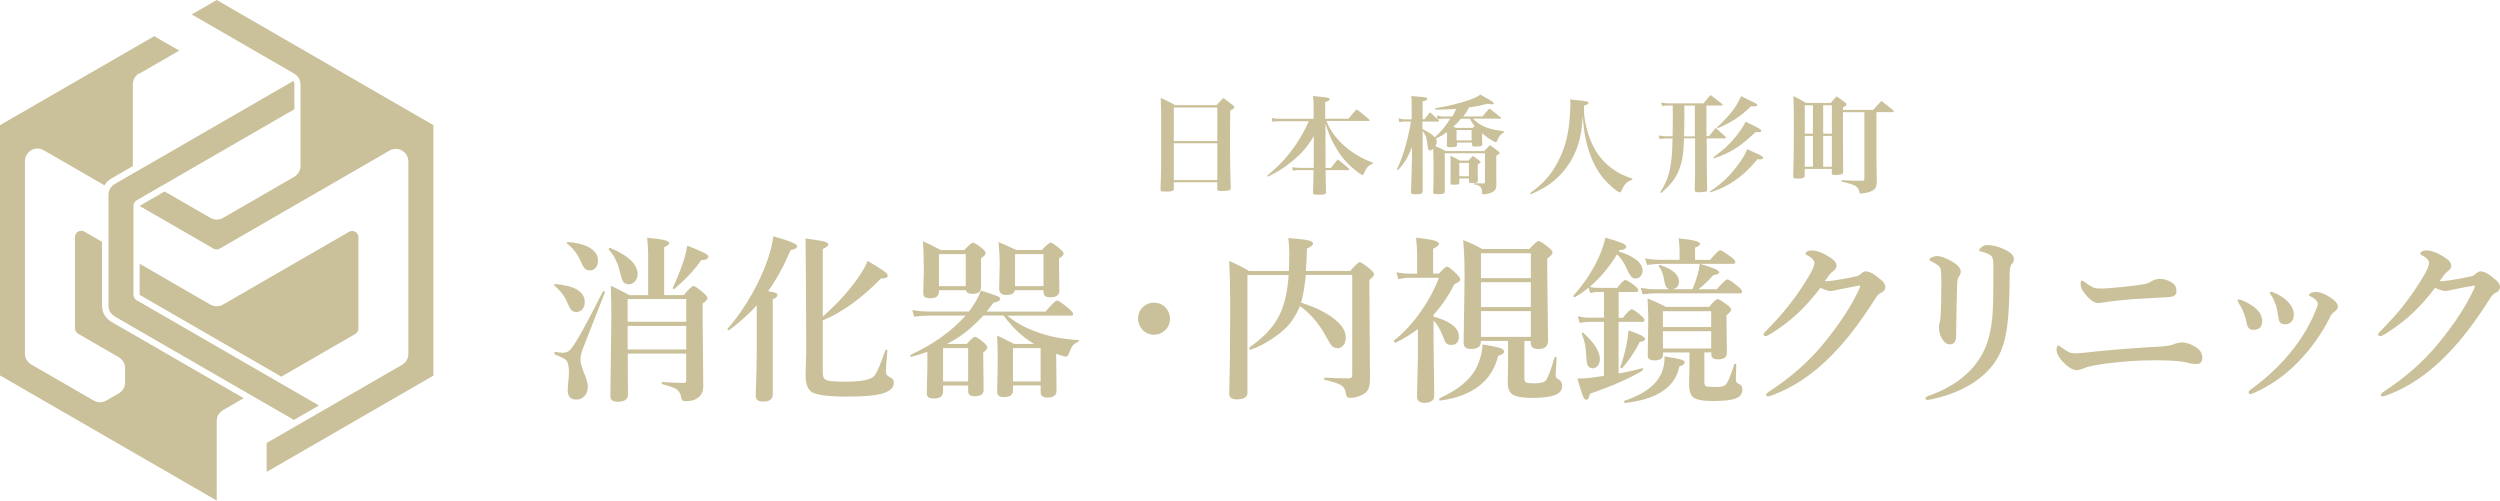 <?xml version="1.0" encoding="UTF-8"?><svg id="_レイヤー_2" xmlns="http://www.w3.org/2000/svg" width="360" height="72.09" viewBox="0 0 360 72.09"><defs><style>.cls-1{fill:#cac19a;fill-rule:evenodd;stroke-width:0px;}</style></defs><g id="_レイヤー_1-2"><path class="cls-1" d="M98.82,46.33v-3.26h-8.44v3.26h8.44M90.38,46.93v3.39h8.44v-3.39h-8.44M95.66,42.49h2.8c.74-.87,1.21-1.31,1.39-1.31.19,0,.67.33,1.44.98.39.34.59.6.59.77,0,.2-.23.46-.7.77v1.94l.09,9.9c0,.78-.24,1.35-.72,1.7-.44.36-1.06.54-1.86.54-.34,0-.54-.16-.59-.49-.09-.6-.32-1.01-.68-1.23-.31-.21-.99-.46-2.05-.74-.06-.02-.09-.07-.09-.15,0-.11.04-.16.11-.16,1.16.08,2.19.13,3.08.13.15,0,.25-.03.29-.08.03-.05.05-.16.05-.31v-3.83h-8.41l.02,5.92c0,.67-.49,1.01-1.47,1.01-.7,0-1.06-.26-1.06-.77l.14-11.2c0-1.55-.02-3.13-.08-4.73.52.23,1.42.68,2.7,1.35h2.68v-5.85c0-.84-.05-1.64-.15-2.41,2.14.18,3.2.43,3.2.74,0,.2-.25.41-.74.62v6.9"/><path class="cls-1" d="M91.81,39.5c0,.43-.14.78-.42,1.07-.24.24-.53.37-.86.37-.37,0-.64-.14-.82-.43-.15-.24-.3-.7-.45-1.37-.28-1.25-.8-2.31-1.58-3.18-.02-.02-.02-.04-.02-.06,0-.13.06-.2.19-.2.02,0,.03,0,.04.01,2.62,1.1,3.93,2.36,3.93,3.79"/><path class="cls-1" d="M87.1,42.12l-3.15,8.05c-.24.6-.36,1.15-.36,1.65,0,.45.2,1.15.59,2.08.31.76.47,1.35.47,1.79,0,.58-.18,1.05-.53,1.4-.31.3-.69.45-1.14.45-.82,0-1.23-.45-1.23-1.36,0-.33.03-.79.1-1.37.05-.39.08-.76.08-1.13,0-.91-.13-1.5-.38-1.78-.23-.25-.77-.53-1.63-.84-.05-.03-.08-.08-.08-.18,0-.16.04-.23.13-.21.52.08.87.13,1.05.13.53,0,.95-.21,1.26-.64.69-.82,2.2-3.55,4.53-8.18,0-.03.04-.04.09-.04.15,0,.23.05.23.15,0,0,0,.02-.01.04"/><path class="cls-1" d="M102,36.93c0,.34-.34.52-1.03.54-.9,1.32-2.18,2.7-3.84,4.12-.03.02-.06.02-.09.02-.12,0-.18-.04-.18-.13,0,0,0-.02.01-.03.5-1.01,1.01-2.27,1.53-3.78.22-.66.41-1.43.57-2.3,1.31.52,2.15.88,2.52,1.08.33.18.5.33.5.47"/><path class="cls-1" d="M86.11,37.52c0,.48-.14.85-.41,1.12-.21.2-.46.3-.74.3-.38,0-.66-.13-.85-.38-.13-.18-.34-.57-.61-1.19-.41-.88-1.02-1.65-1.84-2.32-.03-.02-.05-.04-.05-.08,0-.08.05-.12.15-.12,1.47.11,2.59.43,3.35.95.67.45,1,1.02,1,1.72"/><path class="cls-1" d="M84.2,43.52c0,.46-.13.81-.4,1.08-.23.22-.51.33-.85.33-.31,0-.57-.13-.76-.39-.14-.19-.34-.57-.58-1.14-.34-.8-.93-1.57-1.77-2.29-.03-.02-.05-.04-.05-.08,0-.08.05-.13.15-.13,2.85.24,4.27,1.12,4.27,2.62"/><path class="cls-1" d="M108.96,43.98c-1.11,1.23-2.42,2.41-3.92,3.54-.02.02-.04.03-.06.03-.14,0-.21-.06-.21-.18,0-.02,0-.03.01-.05,1.31-1.48,2.51-3.2,3.61-5.18.93-1.67,1.66-3.3,2.2-4.9.42-1.27.67-2.34.77-3.21,2.28.63,3.43,1.1,3.43,1.41,0,.29-.31.47-.93.57-1.02,2.36-2.11,4.34-3.27,5.93.6.09.99.18,1.16.26.13.06.2.15.2.28,0,.22-.22.43-.67.63v13.64c0,.72-.44,1.08-1.33,1.08-.45,0-.76-.08-.92-.25-.14-.15-.21-.4-.21-.76.1-2.32.15-4.57.15-6.75v-6.09"/><path class="cls-1" d="M118.48,45.57c1.98-1.72,3.65-3.54,5.01-5.46.72-1.02,1.2-1.87,1.44-2.55,1.24.73,2.05,1.24,2.42,1.52.32.25.48.46.48.62,0,.26-.25.39-.75.39h-.21c-2.81,2.89-5.61,4.9-8.39,6.05v7.42c0,.45.06.76.19.93.16.19.47.32.94.39.41.05,1.16.08,2.24.08,2.24,0,3.6-.29,4.07-.86.4-.53.92-1.75,1.56-3.65.02-.06.08-.09.16-.09.1,0,.15.04.15.11-.15,1.63-.23,2.62-.23,2.98s.12.59.36.73c.36.18.59.34.68.46.08.11.11.28.11.5,0,.7-.57,1.22-1.72,1.55-1.05.28-2.68.42-4.9.42-2.74,0-4.46-.21-5.16-.64-.62-.39-.93-1.2-.93-2.45l.09-3.22c0-5.47-.03-10.95-.09-16.45,1.41.18,2.32.32,2.73.44.36.11.54.25.54.42,0,.19-.26.41-.79.64v9.71"/><path class="cls-1" d="M149.85,54.93v-4.8h-3.98v4.8h3.98M139.41,54.93v-4.8h-3.61v4.8h3.61M145.06,45.45c1.15.97,2.5,1.73,4.07,2.29,1.84.71,3.89,1.11,6.14,1.22.07,0,.1.03.1.1,0,.08-.03.13-.1.15-.41.19-.69.4-.85.62-.14.19-.33.6-.55,1.21-.11.21-.24.31-.39.31-.18,0-.57-.11-1.18-.33l-.21-.08.05,5.33c0,.65-.44.98-1.31.98-.65,0-.98-.25-.98-.76v-.99h-3.98v.76c0,.61-.44.92-1.33.92-.64,0-.95-.25-.95-.76l.08-3.88c0-1.41-.02-2.82-.08-4.22.8.37,1.62.77,2.46,1.21h2.88l-.05-.02c-1.64-.97-3.09-2.33-4.35-4.07h-2.93c-1.66,1.82-3.41,3.19-5.25,4.09h2.86c.6-.69,1-1.03,1.18-1.03s.61.28,1.28.83c.34.29.51.52.51.69,0,.2-.2.45-.59.74v.9l.05,4.47c0,.62-.43.93-1.28.93-.64,0-.95-.25-.95-.75v-.79h-3.61v.87c0,.66-.43.99-1.28.99-.43,0-.72-.07-.87-.2-.12-.11-.19-.3-.19-.58l.08-3.77v-2.17c-.64.23-1.4.47-2.27.72-.12.02-.18-.04-.18-.2,0-.04.02-.07.05-.09,3.27-1.52,5.91-3.4,7.9-5.64h-5.25c-.57,0-1.29.05-2.16.15l-.27-.94c.84.13,1.63.2,2.36.2h5.81c.82-1.07,1.39-2.07,1.7-3.02,1.31.41,2.12.68,2.41.81.27.12.4.24.4.35,0,.29-.32.47-.96.57-.23.32-.57.75-1.01,1.3h8.48c.91-1.07,1.48-1.6,1.68-1.6.17,0,.71.37,1.62,1.11.46.39.69.67.69.83,0,.17-.11.25-.34.25h-9.16"/><path class="cls-1" d="M150.26,41.2v-4.6h-4.09v4.6h4.09M150.26,41.79h-4.12c-.08.46-.49.69-1.25.69-.67,0-1.01-.31-1.01-.93l.08-3.67c0-.84-.06-1.84-.17-3.02.51.19,1.36.57,2.54,1.14h3.69c.68-.71,1.1-1.07,1.28-1.07s.63.3,1.33.9c.36.31.54.54.54.69,0,.17-.22.41-.67.71v.75l.05,3.87c0,.64-.43.96-1.28.96-.41,0-.69-.08-.83-.23-.12-.12-.17-.33-.17-.63v-.18"/><path class="cls-1" d="M139.07,41.2v-4.6h-3.86v4.6h3.86M139.09,41.79h-3.88v.2c0,.64-.41.96-1.23.96-.41,0-.69-.07-.84-.2-.13-.12-.19-.32-.19-.6l.08-3.1c0-1.66-.04-3.1-.13-4.31.9.39,1.75.81,2.56,1.27h3.38c.68-.71,1.1-1.07,1.28-1.07s.61.27,1.31.82c.34.3.51.53.51.68,0,.19-.22.45-.67.76v4.11c0,.67-.41,1.01-1.23,1.01-.54,0-.85-.17-.95-.52"/><path class="cls-1" d="M166.16,43.59c.7,0,1.27.25,1.73.75.39.44.59.95.59,1.55,0,.69-.25,1.26-.76,1.72-.44.39-.95.59-1.56.59-.67,0-1.24-.26-1.69-.77-.39-.44-.59-.95-.59-1.55,0-.69.25-1.26.75-1.71.44-.39.95-.59,1.53-.59"/><path class="cls-1" d="M187.18,44.09c-.28.74-.68,1.45-1.18,2.14-.54.81-1.45,1.65-2.74,2.51-1.11.74-2.16,1.28-3.17,1.62h-.02c-.11,0-.16-.09-.16-.26,0-.05.01-.08.04-.1,2.03-1.41,3.44-2.93,4.26-4.56.74-1.48,1.19-3.42,1.36-5.83h-5.94v16.98c0,.61-.51.92-1.55.92-.72,0-1.08-.29-1.08-.86.1-3.16.15-7.38.15-12.68,0-2.54-.05-4.67-.15-6.4,1.1.48,2.05.96,2.85,1.45h5.76c.03-1.03.05-1.85.05-2.45,0-.85-.05-1.61-.15-2.29,1.5.11,2.49.23,2.96.35.41.1.61.25.61.45s-.29.45-.88.72c-.02,1.22-.08,2.29-.15,3.21h6.39c.73-.84,1.18-1.26,1.37-1.26s.67.33,1.47.98c.39.34.59.6.59.77,0,.2-.22.47-.67.79v2.35l.08,11.97c0,.68-.1,1.2-.31,1.55-.19.3-.48.55-.89.74-.55.26-1.11.39-1.67.39-.23,0-.38-.06-.46-.18-.07-.1-.12-.28-.16-.54-.07-.51-.31-.89-.73-1.13-.41-.24-1.18-.49-2.3-.74-.05-.02-.08-.06-.08-.13,0-.13.04-.19.13-.19.96.07,2.12.1,3.47.1.29,0,.44-.16.44-.47v-14.42h-6.68c-.17,1.7-.39,3.03-.68,3.99,2.13.68,3.76,1.5,4.91,2.45,1.01.84,1.52,1.69,1.52,2.56,0,.5-.13.89-.38,1.17-.21.25-.48.38-.81.38-.35,0-.62-.12-.82-.35-.17-.19-.49-.71-.95-1.54-.99-1.78-2.21-3.17-3.65-4.18"/><path class="cls-1" d="M204.15,47.41c-.93.7-1.99,1.35-3.19,1.95h-.02s-.09-.04-.15-.11c-.05-.07-.07-.12-.07-.16,0-.02,0-.05.02-.06,1.45-1.15,2.78-2.6,3.98-4.35,1.05-1.51,1.87-3.07,2.49-4.68h-4.26c-.49,0-1.03.07-1.59.2l-.29-.99c.69.13,1.32.2,1.91.2h1.08v-2.94c0-.61-.05-1.36-.15-2.24,2.2.21,3.3.49,3.3.85,0,.24-.28.48-.84.74v3.58h.84c.59-.67.98-1.01,1.17-1.01s.64.35,1.36,1.06c.36.36.54.62.54.79,0,.23-.27.45-.82.65-.87,1.7-1.88,3.18-3.04,4.45v.25c2.44.67,3.66,1.63,3.66,2.87,0,.8-.37,1.21-1.11,1.21-.32,0-.55-.08-.7-.24-.13-.13-.27-.39-.4-.77-.43-1.15-.91-1.98-1.44-2.49v2.9l.1,7.88c0,.7-.48,1.06-1.43,1.06-.7,0-1.05-.33-1.05-.98l.13-5.72v-3.91"/><path class="cls-1" d="M220.44,48.51v-3.71h-7.18v3.71h7.18M220.44,44.22v-3.58h-7.18v3.58h7.18M220.44,40.05v-3.58h-7.18v3.58h7.18M219.51,49.11v5.4c0,.3.1.49.3.58.17.08.53.11,1.07.11.85,0,1.41-.12,1.67-.37.3-.29.74-1.41,1.3-3.34.02-.06.07-.09.15-.09.11,0,.16.04.16.11-.1,1.51-.15,2.34-.15,2.49,0,.28.13.48.4.62.36.18.54.5.54.96,0,.64-.37,1.08-1.11,1.33-.72.26-1.78.39-3.19.39s-2.4-.18-2.89-.53c-.44-.32-.65-.88-.65-1.68l.05-2.48v-3.52h-3.92v.15c0,.67-.47,1.01-1.42,1.01-.7,0-1.06-.29-1.06-.86l.14-9.39c0-2.22-.07-4.03-.21-5.43,1.08.42,2,.85,2.75,1.29h6.78c.71-.77,1.16-1.16,1.33-1.16.2,0,.67.3,1.42.91.39.32.59.57.59.74,0,.24-.25.53-.75.87v1.96l.11,9.87c0,.81-.47,1.21-1.42,1.21-.72,0-1.08-.3-1.08-.91v-.25h-.93"/><path class="cls-1" d="M216.59,50.65c0,.23-.28.42-.85.59-.91,3.66-3.69,5.8-8.33,6.44-.11.03-.16-.05-.16-.23,0-.06.02-.1.06-.11,2.72-1.23,4.51-2.74,5.36-4.53.48-.98.75-2.05.83-3.22,1.44.25,2.33.44,2.66.57.28.12.43.28.43.49"/><path class="cls-1" d="M228.73,41.44c-.62.52-1.26.97-1.93,1.34,0,0-.02.01-.04.01-.13,0-.19-.07-.19-.2,0-.03,0-.05.03-.06,1.53-1.68,2.77-3.58,3.73-5.71.43-1.03.71-1.9.84-2.6,1.21.34,2.01.61,2.43.79.38.18.57.35.57.52,0,.3-.33.47-.98.49l-.1.18c2.29.73,3.44,1.66,3.44,2.8,0,.33-.11.6-.33.82-.19.19-.4.29-.65.29-.28,0-.5-.1-.67-.29-.14-.16-.31-.45-.51-.87-.46-1.07-.97-1.84-1.53-2.31-1.07,1.78-2.38,3.34-3.92,4.68.34.08.7.13,1.08.13h2.89c.56-.76.95-1.13,1.18-1.13.16,0,.59.26,1.31.79.36.31.54.54.54.68,0,.18-.11.26-.33.26h-2.5v3.71h.61c.64-.82,1.07-1.23,1.29-1.23.16,0,.59.29,1.28.87.36.31.54.54.54.7,0,.17-.11.25-.34.25h-3.39v7.43c1.18-.2,2.31-.45,3.39-.76.09-.02.14.04.14.18,0,.06-.02.1-.05.14-1.91,1.16-4.45,2.28-7.62,3.35-.1.59-.28.88-.54.88-.17,0-.33-.2-.48-.59-.12-.3-.38-1.12-.78-2.46.69,0,1.41-.05,2.16-.15.36-.05.92-.13,1.67-.24v-7.78h-2.08c-.38,0-.85.05-1.42.15l-.27-.96c.57.14,1.11.21,1.62.21h2.16v-3.71h-.85c-.31,0-.7.05-1.15.15l-.23-.76"/><path class="cls-1" d="M246.41,50.18v-2.49h-6.95v2.49h6.95M246.41,47.1v-2.29h-6.95v2.29h6.95M245.43,50.77v4.24c0,.33.08.54.25.61.15.07.51.1,1.07.1s.97-.02,1.16-.05c.23-.04.43-.14.59-.29.3-.28.71-1.25,1.23-2.92.02-.06.06-.09.14-.09.1,0,.15.04.15.11-.03.9-.05,1.65-.05,2.24,0,.26.13.44.38.54.38.15.56.44.56.87,0,.58-.31.99-.93,1.23-.6.26-1.72.39-3.34.39-1.48,0-2.42-.19-2.85-.57-.38-.33-.56-.96-.56-1.91l.05-2.41v-2.11h-3.8v.31c0,.56-.41.84-1.23.84-.65,0-.98-.23-.98-.69l.08-5.16c0-.68-.03-1.7-.1-3.08,1.02.41,1.9.82,2.63,1.22h6.24c.62-.75,1.02-1.12,1.22-1.12.18,0,.64.28,1.38.83.38.29.57.52.57.69,0,.19-.22.46-.67.78v.91l.05,4.56c0,.6-.44.91-1.31.91-.62,0-.93-.24-.93-.72v-.29h-.98"/><path class="cls-1" d="M244.86,38.01c1.8.52,2.7.92,2.7,1.18,0,.21-.28.35-.83.42-.78.87-1.5,1.55-2.16,2.04h2.65c.82-.95,1.33-1.42,1.54-1.42.18,0,.66.32,1.44.96.44.35.67.62.67.79s-.11.26-.34.26h-12.17c-.49,0-1.1.05-1.82.15l-.27-.94c.73.13,1.41.2,2.05.2h2.06c-.39-.08-.65-.55-.76-1.39-.13-.85-.36-1.46-.72-1.84-.02-.02-.03-.05-.03-.09,0-.12.05-.18.14-.18.02,0,.03,0,.04.01,1.82.61,2.72,1.4,2.72,2.37,0,.61-.29.98-.88,1.11h2.82c.3-.68.55-1.38.75-2.09.15-.55.25-1.06.3-1.55h-5.73c-.49,0-1.11.05-1.86.15l-.28-.94c.73.13,1.42.2,2.09.2h2.88v-1.12c0-.63-.04-1.29-.13-1.97,2.06.21,3.09.47,3.09.8,0,.18-.24.36-.73.54v1.76h2.16c.8-.93,1.29-1.4,1.44-1.4s.66.31,1.51.93c.46.33.69.59.69.79,0,.18-.12.26-.35.26h-4.7"/><path class="cls-1" d="M230.38,51.69c0,.42-.11.76-.34,1.01-.19.23-.42.34-.69.34-.54,0-.84-.39-.89-1.19-.07-1.13-.14-1.91-.23-2.35-.08-.38-.22-.85-.44-1.41,0-.02-.01-.03-.01-.05,0-.1.05-.15.15-.15.02,0,.04,0,.06.03,1.59,1.44,2.39,2.7,2.39,3.77"/><path class="cls-1" d="M236.88,48.77c0,.26-.25.41-.75.47-.74,1.44-1.57,2.68-2.5,3.73-.02.03-.05.04-.1.04-.14,0-.21-.05-.21-.14,0,0,0-.02.01-.04.45-1.28.76-2.43.93-3.46.12-.55.2-1.15.25-1.8,1.58.54,2.37.94,2.37,1.21"/><path class="cls-1" d="M242.58,52.19c0,.26-.25.45-.75.57-.59,2.99-3.19,4.74-7.8,5.26-.11.03-.16-.04-.16-.2,0-.06.02-.1.06-.11,2.94-.98,4.75-2.4,5.44-4.27.21-.58.32-1.21.32-1.89,0-.08,0-.16-.01-.23,1.31.21,2.14.37,2.49.49.28.09.43.22.43.38"/><path class="cls-1" d="M270.81,40.23c.45.38.68.74.68,1.07,0,.41-.23.71-.69.9-.24.1-.52.41-.83.91-2.13,3.36-4.18,6.02-6.15,7.99-2.63,2.72-5.51,4.66-8.62,5.82-.28.1-.49.16-.62.16-.17,0-.26-.08-.26-.23,0-.12.15-.28.45-.48,3.09-2.01,5.68-4.29,7.77-6.83,2.39-2.91,4.14-5.59,5.24-8.04.05-.14.08-.23.08-.27,0-.07-.04-.1-.13-.1-.25.03-.66.11-1.23.22-.68.14-1.16.23-1.46.29-.13.03-.43.09-.9.19-.22.05-.41.08-.54.08-.3,0-.79-.15-1.46-.46-1.01,1.34-2.07,2.53-3.17,3.59-1.15,1.08-2.44,2.06-3.86,2.96-.43.27-.72.4-.85.4-.22,0-.32-.1-.32-.3,0-.07.34-.44,1.01-1.12,1.25-1.29,2.36-2.58,3.3-3.87.72-.96,1.43-2.02,2.14-3.19.59-.97.88-1.66.88-2.07,0-.36-.32-.71-.95-1.05-.22-.11-.33-.22-.33-.31s.09-.19.27-.29c.18-.1.39-.14.61-.14.71,0,1.58.32,2.6.97.66.4.99.82.99,1.26,0,.31-.2.58-.59.84-.18.12-.55.57-1.09,1.33.05.02.19.03.4.03.38-.02,1.07-.11,2.07-.29.75-.13,1.46-.27,2.13-.43.22-.05.4-.16.56-.31.25-.25.48-.38.7-.38.58,0,1.29.39,2.14,1.17"/><path class="cls-1" d="M279.56,40.88c0-1.24-.04-1.98-.13-2.22-.13-.33-.57-.67-1.31-1.02-.19-.1-.29-.18-.29-.26,0-.11.1-.21.3-.3.28-.14.56-.21.84-.21.48,0,1.14.24,2,.72.92.5,1.38,1.02,1.38,1.55,0,.25-.1.5-.31.74-.1.14-.17.44-.2.91-.08,2.19-.13,4.74-.16,7.65,0,.77-.31,1.15-.94,1.15-.43,0-.83-.32-1.18-.97-.23-.44-.35-.94-.35-1.5,0-.24.04-.5.13-.77.06-.23.1-.64.13-1.23.05-1.02.08-2.44.08-4.26"/><path class="cls-1" d="M287.05,38.42c0-.57-.03-.97-.09-1.17-.06-.23-.18-.4-.36-.51-.32-.21-.75-.38-1.3-.51-.2-.04-.3-.11-.3-.2,0-.12.14-.29.43-.51.23-.16.5-.23.79-.23.71,0,1.47.19,2.29.56,1,.45,1.5.93,1.5,1.42,0,.3-.11.55-.33.77-.19.2-.29.69-.29,1.47,0,4.31-.22,7.37-.66,9.18-.42,1.93-1.31,3.56-2.66,4.89-1.91,1.89-4.56,3.2-7.95,3.93-.27.05-.44.08-.51.08-.23,0-.35-.08-.35-.23,0-.12.13-.23.38-.33,3.76-1.32,6.38-3.38,7.87-6.17.81-1.5,1.29-3.47,1.44-5.91.07-1.02.1-3.2.1-6.54"/><path class="cls-1" d="M309.93,40.44c.36-.19.71-.29,1.07-.29.63,0,1.24.2,1.83.59.39.26.58.67.58,1.23,0,.5-.36.76-1.09.81-3.51.2-5.3.3-5.38.31-1.67.14-3.01.29-4.02.46-.03,0-.17.02-.42.06-.15.03-.25.04-.3.04-.67,0-1.38-.53-2.16-1.6-.29-.39-.43-.78-.43-1.17,0-.32.07-.48.22-.48.08,0,.2.07.36.21.2.17.44.33.73.51.3.2.58.33.83.38.18.03.49.05.92.05s1.37-.07,2.79-.21c1.13-.1,2.24-.25,3.33-.43.34-.06.71-.21,1.12-.46"/><path class="cls-1" d="M299.95,53.07c-.35.16-.64.23-.88.23-.63,0-1.36-.46-2.18-1.38-.49-.57-.74-1.09-.74-1.55,0-.41.09-.61.26-.61.07,0,.25.12.56.35.44.33.79.54,1.05.64.23.09.53.13.9.13.3,0,.8-.04,1.52-.12.9-.1,1.45-.17,1.65-.18,2.98-.29,5.88-.51,8.71-.66,1.06-.05,1.79-.17,2.21-.34.4-.18.82-.27,1.27-.27.49,0,1.07.19,1.73.56.75.41,1.12.96,1.12,1.66,0,.59-.29.89-.86.89-.24,0-.46-.02-.66-.05-.69-.17-1.23-.27-1.62-.33-.9-.1-2.18-.16-3.83-.16-2.16,0-4.48.16-6.94.48-1.59.2-2.67.44-3.25.72"/><path class="cls-1" d="M327.08,42.58c-.15-.2-.22-.33-.22-.38,0-.12.06-.18.18-.18.1,0,.26.05.51.16.85.37,1.51.82,1.98,1.34.52.57.78,1.18.78,1.81,0,.42-.12.76-.36,1.02-.22.23-.5.35-.84.35-.4,0-.67-.11-.82-.33-.11-.14-.17-.39-.21-.74-.08-.61-.2-1.19-.38-1.75-.19-.55-.39-.98-.61-1.3"/><path class="cls-1" d="M333.76,43.75c0-.17-.1-.36-.29-.56-.22-.22-.49-.4-.83-.56-.09-.03-.13-.08-.13-.16,0-.09.07-.17.21-.25.22-.12.49-.18.83-.18.5,0,1.17.26,1.99.77.75.49,1.12.94,1.12,1.37,0,.24-.19.5-.58.77-.23.16-.42.4-.56.73-1.12,2.26-2.58,4.34-4.39,6.24-1.93,2.04-4.15,3.61-6.65,4.7-.18.09-.33.13-.46.13-.14,0-.21-.1-.21-.29,0-.1.07-.2.21-.3,2.54-1.83,4.69-3.9,6.45-6.22,1.25-1.66,2.23-3.37,2.95-5.13.23-.53.35-.89.35-1.07"/><path class="cls-1" d="M322.39,43.65c-.12-.17-.18-.29-.18-.35,0-.12.06-.18.18-.18.06,0,.2.03.4.1.95.39,1.68.83,2.18,1.32.53.53.79,1.09.79,1.68,0,.85-.43,1.28-1.3,1.28-.52,0-.84-.34-.96-1.02-.09-.55-.25-1.08-.48-1.6-.11-.34-.33-.75-.64-1.22"/><path class="cls-1" d="M359.32,40.23c.45.38.68.74.68,1.07,0,.41-.23.71-.69.9-.24.1-.52.41-.83.91-2.13,3.36-4.18,6.02-6.15,7.99-2.63,2.72-5.5,4.66-8.62,5.82-.29.1-.49.16-.62.16-.17,0-.26-.08-.26-.23,0-.12.15-.28.46-.48,3.08-2.01,5.67-4.29,7.77-6.83,2.39-2.91,4.14-5.59,5.24-8.04.05-.14.08-.23.08-.27,0-.07-.04-.1-.13-.1-.25.03-.66.11-1.24.22-.68.14-1.16.23-1.45.29-.13.03-.43.09-.9.19-.23.05-.41.08-.55.08-.3,0-.79-.15-1.46-.46-1.01,1.34-2.07,2.53-3.17,3.59-1.15,1.08-2.44,2.06-3.86,2.96-.43.27-.71.4-.84.4-.22,0-.33-.1-.33-.3,0-.07.34-.44,1.01-1.12,1.26-1.29,2.36-2.58,3.3-3.87.72-.96,1.43-2.02,2.14-3.19.59-.97.88-1.66.88-2.07,0-.36-.32-.71-.95-1.05-.22-.11-.32-.22-.32-.31s.09-.19.27-.29c.18-.1.38-.14.61-.14.71,0,1.58.32,2.6.97.66.4.99.82.99,1.26,0,.31-.2.58-.58.84-.18.12-.55.57-1.09,1.33.05.02.19.03.4.03.38-.02,1.07-.11,2.07-.29.75-.13,1.47-.27,2.13-.43.22-.05.4-.16.56-.31.25-.25.49-.38.7-.38.58,0,1.3.39,2.14,1.17"/><path class="cls-1" d="M210.14,25.38v-1.92h1.39v1.92h-1.39M210.14,26.3v-.6h1.39v.43c0,.1.03.16.07.19.05.03.21.04.48.04s.46-.03.57-.08c.11-.05.17-.15.17-.31,0-.14,0-.27-.01-.4,0-.13,0-.37-.01-.72,0-.35,0-.75,0-1.19.16-.08.27-.15.33-.19.05-.04.08-.08.08-.11s-.01-.06-.04-.09c-.02-.03-.06-.07-.12-.12-.2-.15-.35-.27-.46-.35-.11-.08-.27-.2-.48-.35-.15.15-.26.26-.34.34-.08.08-.19.19-.33.34h-1.19c-.3-.17-.53-.29-.69-.37-.17-.08-.4-.18-.71-.32.01.31.02.55.03.73,0,.18,0,.46,0,.85s0,.72,0,1.01c0,.28,0,.52,0,.72,0,.2-.01.39-.02.59,0,.12.03.19.08.22.06.03.22.04.5.04s.47-.02.56-.06c.1-.04.15-.12.15-.25"/><path class="cls-1" d="M211.91,18.73v1.49h-2.17v-1.49h2.17M209.64,18.4l-.36-.15c.23-.21.42-.4.58-.56.16-.17.33-.37.51-.59h1.33c.09.22.18.4.26.52.08.13.21.31.4.54l-.31.25h-2.4M209.02,16.77h-1.16c-.16,0-.32,0-.46-.03-.15-.02-.31-.06-.49-.11l.11.55s0,0,0,0c.15-.03.28-.05.41-.07.13-.02.27-.02.43-.02h.97c-.31.52-.65,1.01-1.02,1.45-.37.44-.77.86-1.21,1.24-.2-.22-.42-.42-.67-.59-.25-.17-.61-.37-1.1-.6v-1.08h2.22c.06,0,.1,0,.13-.02.03-.02.04-.03.04-.06s0-.04-.02-.06c-.01-.02-.03-.05-.06-.09-.04-.04-.08-.07-.12-.11,0,0,0,0,0,0h0c-.15-.14-.3-.28-.46-.42-.2-.18-.41-.38-.63-.58-.18.22-.32.38-.41.5-.1.12-.23.29-.41.51h-.26v-2.57c.25-.06.43-.12.52-.17.1-.05.15-.11.15-.18s-.02-.12-.06-.17c-.04-.05-.29-.09-.74-.13-.45-.04-.95-.09-1.5-.13.02.28.04.5.05.67,0,.17.01.37.01.6v2.08h-.95c-.16,0-.32,0-.46-.03-.14-.02-.3-.06-.48-.11l.11.55c.14-.03.28-.05.42-.07.13-.02.27-.02.41-.02h.83c-.06.48-.13.89-.21,1.26-.07.36-.18.8-.31,1.33-.24.95-.47,1.75-.7,2.39-.22.64-.48,1.28-.79,1.92l.15.11c.24-.26.48-.55.74-.88.26-.33.5-.72.71-1.16.21-.44.4-.86.58-1.27v1.43s-.04,1.35-.04,1.35c-.01.48-.02.91-.03,1.28,0,.37-.02.69-.03.96,0,.26-.02.51-.03.75,0,.24-.02.46-.02.66,0,.15.04.25.12.29.08.04.29.06.63.06s.58-.03.72-.1c.14-.07.21-.19.22-.36,0-.54,0-1,0-1.38,0-.38,0-.69,0-.91,0-.88-.01-1.64-.01-2.27,0-.63,0-1.13,0-1.51v-2.58c.23.27.39.57.5.9.1.33.18.81.24,1.42.02.17.05.29.1.36.05.07.12.11.2.11s.16-.02.23-.06c.07-.04.16-.11.25-.21.02.26.03.66.04,1.19,0,.54.01,1.12.01,1.75s0,1.21-.01,1.74c0,.53-.03,1.05-.05,1.58,0,.14.03.22.1.26.06.03.28.05.65.05s.61-.03.74-.08c.12-.05.19-.18.19-.37v-5.44h5.78v4.17c0,.07-.01.11-.03.14s-.11.03-.27.03-.32,0-.48,0c-.16,0-.42-.02-.77-.04l-.02.17c.27.07.45.11.52.13.07.02.14.05.22.1.12.07.22.18.3.32.07.15.11.32.11.52,0,.17.02.28.04.32.02.04.09.06.22.06s.32-.03.59-.1c.26-.06.47-.13.62-.21.22-.12.37-.25.46-.41.09-.16.13-.39.14-.7,0-.4-.01-.76-.02-1.09,0-.33,0-.55,0-.66v-2.41c.18-.08.31-.16.38-.21.07-.06.11-.11.11-.15s-.01-.07-.04-.11c-.03-.03-.06-.07-.12-.12-.26-.21-.47-.37-.61-.47-.14-.11-.35-.26-.62-.46-.19.19-.33.34-.43.44-.1.1-.24.24-.41.42h-5.54c-.34-.18-.61-.31-.79-.4-.18-.09-.42-.19-.7-.31.08-.16.13-.29.16-.38.03-.09.04-.17.04-.24s-.01-.14-.03-.21c-.02-.07-.04-.15-.08-.25.33-.16.6-.31.83-.44.22-.13.47-.29.75-.48,0,.23.01.37.01.43v.22c0,.09,0,.2,0,.32,0,.12-.01.43-.03.92,0,.11.03.19.1.22.07.03.25.04.56.04s.51-.02.63-.06c.12-.04.18-.13.18-.26v-.34h2.17v.31c0,.12.03.19.09.22.06.03.25.04.56.04s.52-.02.64-.06c.11-.04.17-.13.18-.27-.02-.27-.02-.47-.03-.61,0-.14,0-.25,0-.35v-.62c.35.32.74.61,1.16.87.42.27.67.4.76.4s.14-.01.17-.05c.03-.03.05-.08.08-.14.11-.29.23-.53.37-.71.14-.18.34-.35.61-.51v-.14c-.8-.1-1.47-.23-2.01-.39-.55-.16-1.03-.37-1.45-.62-.17-.11-.33-.22-.47-.33-.14-.11-.33-.27-.56-.48h3.93s.08,0,.11-.02c.03-.01.04-.03.04-.06s0-.04-.02-.06c-.01-.02-.03-.04-.06-.07-.35-.28-.62-.5-.81-.65-.19-.15-.46-.35-.81-.61-.22.25-.38.44-.5.57-.11.13-.28.33-.49.58h-2.76c.16-.21.3-.41.42-.59.12-.18.25-.41.4-.7.52-.08.96-.15,1.31-.22.35-.07.81-.18,1.38-.32.16.03.29.05.37.06.08.01.16.02.24.02s.14-.01.19-.04c.05-.03.08-.07.08-.11s-.03-.1-.08-.15c-.05-.06-.27-.2-.64-.41-.38-.22-.78-.45-1.21-.69-.21.15-.42.28-.64.39-.22.11-.56.24-1.05.41-.69.24-1.41.45-2.15.63-.75.18-1.65.37-2.7.55l.05.18c.69,0,1.24,0,1.64-.02.4-.02.85-.04,1.36-.08-.1.23-.19.43-.27.59-.08.16-.17.33-.28.52"/><path class="cls-1" d="M169.03,20.63h6.26v5.3h-6.26v-5.3M175.29,15.48v4.83h-6.26v-4.83h6.26M169.03,27.19v-.94h6.26v1.05c0,.06.04.12.13.15.09.04.26.05.54.05s.52-.01.73-.04c.22-.03.36-.07.43-.12.04-.03.07-.07.09-.12.02-.05.02-.12.02-.21-.01-.38-.02-.81-.04-1.29-.01-.48-.03-1-.04-1.56-.01-.56-.02-1.17-.02-1.82,0-.66,0-1.34,0-2.04,0-.7,0-1.34,0-1.91l.02-2.46c.24-.12.39-.22.47-.29.08-.07.12-.13.12-.19s-.02-.11-.05-.15c-.03-.04-.09-.1-.17-.16-.28-.22-.5-.39-.66-.52-.16-.12-.4-.29-.71-.51-.21.22-.37.39-.49.51-.12.12-.28.29-.49.52h-5.95c-.22-.12-.44-.25-.67-.37-.23-.12-.47-.24-.71-.35-.24-.11-.48-.21-.71-.31.01.16.02.36.03.58.01.22.02.49.03.81,0,.32.02.69.02,1.13,0,.43,0,.89,0,1.38v2.83c0,.57,0,1.17,0,1.8,0,.62-.01,1.23-.02,1.8-.01.58-.02,1.1-.04,1.57-.01.47-.03.87-.04,1.21,0,.16.04.26.11.31.07.04.32.06.72.06s.7-.02.85-.07c.16-.05.24-.16.25-.34"/><path class="cls-1" d="M191.02,17.45c.17.41.31.71.41.9.1.19.23.41.39.65.47.69,1.02,1.33,1.66,1.91.63.58,1.35,1.1,2.14,1.55.36.21.68.38.95.5.28.13.65.28,1.11.45v.17c-.24.09-.43.19-.57.3-.14.11-.26.25-.37.44-.05.09-.12.21-.19.34-.07.14-.12.25-.15.33-.03.08-.06.13-.09.17-.03.03-.07.05-.1.05-.04,0-.1-.03-.19-.08-.09-.05-.23-.15-.43-.29-.7-.51-1.31-1.05-1.83-1.63-.52-.58-1.01-1.27-1.46-2.06-.33-.56-.59-1.08-.79-1.56-.2-.48-.42-1.08-.64-1.8,0,.56,0,1.24,0,2.02,0,.78,0,1.56.01,2.35,0,.78,0,1.45,0,2.02h.77c.17-.21.34-.43.5-.63.17-.21.33-.41.48-.6.37.28.64.49.83.65.18.16.44.38.77.67.03.03.06.06.07.08.02.02.02.04.02.06s-.02.04-.05.06c-.03.02-.07.03-.11.03h-3.28c0,.29.01.6.02.94,0,.33.01.62.02.87,0,.25,0,.45.01.6,0,.15.01.29.01.41,0,.12,0,.23.01.33,0,.17-.07.27-.2.32-.13.04-.41.07-.82.07s-.65-.02-.73-.06c-.08-.04-.12-.13-.13-.27.01-.28.02-.57.03-.86.01-.29.02-.64.03-1.05,0-.41.01-.85.02-1.3h-2.03c-.22,0-.39,0-.52.02-.13,0-.28.03-.44.06l-.08-.51c.2.04.37.07.54.08.16.02.33.02.51.02h2.04c0-.4,0-.88.01-1.44,0-.56,0-1.12,0-1.68,0-.56,0-1.04.01-1.44-.49.8-.97,1.47-1.43,2-.46.54-1.03,1.08-1.7,1.62-.55.45-1.09.85-1.62,1.18-.52.33-1.14.68-1.85,1.03l-.11-.15c.92-.77,1.69-1.49,2.3-2.15.61-.67,1.22-1.44,1.82-2.32.38-.55.72-1.12,1.05-1.71.32-.58.59-1.14.81-1.66h-4.15c-.2,0-.39,0-.56.02-.17.02-.35.04-.53.08l-.09-.57c.21.05.42.08.61.1.2.02.39.03.58.03h4.84v-1.69c0-.38,0-.67-.02-.86-.01-.19-.04-.44-.08-.74.25.03.47.06.67.07.2.02.36.03.48.05.53.05.87.1,1.03.15.16.04.23.11.23.19s-.04.16-.14.21c-.09.06-.26.12-.5.2v2.41h3.34c.26-.31.46-.54.59-.7.14-.16.34-.38.59-.67.4.31.7.55.92.72.21.17.51.42.89.75.02.03.04.06.06.07.01.02.02.04.02.06s-.02.04-.05.06c-.03.02-.07.02-.11.02h-6.09"/><path class="cls-1" d="M220.33,27.81c.98-.71,1.76-1.4,2.35-2.06.59-.66,1.13-1.46,1.63-2.41.45-.84.8-1.7,1.07-2.59.27-.89.46-1.87.58-2.93.05-.41.09-.86.12-1.36.03-.5.05-.87.05-1.12s0-.43,0-.55c0-.12-.02-.27-.04-.47.27.03.52.06.73.08.21.02.39.04.52.04.56.06.93.12,1.13.17.2.05.29.11.29.19s-.04.14-.13.2c-.09.06-.26.13-.52.22,0,.11-.01.22-.01.31,0,.09,0,.28,0,.57s.05.74.16,1.37c.11.62.26,1.25.47,1.89.34,1.05.78,1.98,1.33,2.78.55.8,1.23,1.5,2.04,2.1.47.35.92.62,1.35.84.43.21.97.42,1.62.64l-.02.15c-.4.13-.7.31-.92.54-.22.23-.44.59-.67,1.09-.03.08-.06.13-.1.16-.03.03-.08.04-.13.04s-.23-.1-.52-.3c-.29-.2-.62-.48-.99-.84-.37-.36-.64-.64-.82-.86-.53-.64-.99-1.37-1.39-2.18-.39-.82-.72-1.73-.99-2.74-.17-.66-.3-1.28-.38-1.84-.09-.57-.16-1.31-.22-2.21-.09,1.28-.22,2.33-.41,3.16-.19.83-.48,1.66-.88,2.48-.47.97-1.06,1.84-1.77,2.62-.71.78-1.52,1.44-2.43,1.99-.26.16-.53.31-.81.45-.28.14-.68.32-1.19.55l-.08-.15"/><path class="cls-1" d="M247.24,18.33c.38-.32.84-.78,1.39-1.37.55-.59,1.01-1.17,1.37-1.76.36-.58.6-1.03.71-1.35.58.28,1.1.53,1.56.76.46.22.7.36.73.39.02.04.04.08.04.13s-.03.09-.1.13c-.06.04-.13.05-.2.05s-.12,0-.16,0c-.04,0-.17-.01-.4-.03-.76.75-1.52,1.36-2.25,1.84-.74.48-1.6.93-2.57,1.34l-.11-.14"/><path class="cls-1" d="M246.71,22.65c.71-.52,1.3-.99,1.78-1.42.47-.43.93-.91,1.36-1.44.33-.39.61-.77.86-1.13.24-.36.46-.74.66-1.14.25.13.47.24.67.34.19.09.35.17.48.23.39.18.67.34.85.45.17.12.26.21.26.28s-.03.12-.08.16c-.05.04-.1.05-.15.05s-.11,0-.2,0c-.09,0-.22,0-.39-.01-.22.2-.47.42-.73.66-.27.24-.51.46-.74.65-.23.2-.43.36-.6.48-.17.13-.32.24-.45.32-.13.09-.25.16-.35.23-.49.31-.97.57-1.43.78-.46.21-1.02.43-1.69.66l-.1-.15"/><path class="cls-1" d="M246.23,27.56c.79-.51,1.46-1.03,2.02-1.54.56-.51,1.12-1.12,1.69-1.85.41-.51.74-.99,1.01-1.41.26-.43.49-.85.66-1.28.24.12.46.22.64.3.19.08.34.15.47.21.43.18.73.33.91.45.18.11.26.21.26.28s-.04.13-.12.17c-.08.04-.16.05-.24.05s-.15,0-.22,0c-.06,0-.14-.01-.23-.02-.57.68-1.09,1.25-1.56,1.7-.47.45-.99.88-1.56,1.28-.54.38-1.08.71-1.62.98-.54.27-1.22.55-2.04.83l-.09-.15"/><path class="cls-1" d="M242.55,15.21h1.51v4.43h-1.56c.02-.42.03-.98.04-1.71,0-.72.01-1.28.01-1.67v-1.05M245.73,19.63v-4.43h2.22s.04-.01.07-.03c.02-.02.03-.04.03-.07s0-.05-.02-.07c-.01-.02-.04-.05-.07-.08-.35-.28-.62-.49-.81-.64-.19-.15-.47-.36-.83-.63-.23.25-.41.45-.52.59s-.28.34-.49.61h-5.11c-.15,0-.31,0-.46-.03-.15-.02-.33-.04-.53-.08l.13.49c.2-.02.35-.04.47-.05.12,0,.25-.01.4-.01h.67v1c0,.82,0,1.47,0,1.93,0,.47-.01.96-.03,1.49h-.97c-.1,0-.23,0-.4-.03-.16-.02-.38-.04-.63-.08l.11.51c.23-.03.41-.05.54-.06.13-.01.25-.02.38-.02h.97c-.01.53-.03,1.07-.06,1.62-.02.56-.06,1.02-.11,1.39-.04.37-.09.7-.13.98-.12.7-.29,1.34-.52,1.92-.23.58-.55,1.2-.96,1.84l.13.12c.76-.66,1.34-1.27,1.76-1.84.41-.57.74-1.2.97-1.9.09-.27.18-.6.27-.99.09-.39.16-.88.21-1.47.04-.59.08-1.16.1-1.69h1.58v1.89c0,.72,0,1.45,0,2.2,0,.75,0,1.38-.02,1.91-.01.52-.02.99-.03,1.41,0,.14.03.23.09.28.06.05.19.07.41.07s.44,0,.67-.03c.23-.02.38-.04.45-.06.06-.02.11-.06.13-.11.02-.05.04-.13.04-.24,0-.44-.02-1.05-.03-1.81-.01-.77-.02-1.48-.03-2.15,0-.67,0-1.15,0-1.46v-1.89h2.64s.06-.01.09-.04c.03-.03.04-.05.04-.07s0-.04-.02-.07c-.01-.03-.03-.05-.06-.07-.3-.28-.53-.49-.69-.64-.16-.15-.4-.36-.71-.62-.22.26-.38.46-.49.6-.11.14-.26.33-.46.58h-.33"/><path class="cls-1" d="M261.06,19.57v4.44h-1.17v-4.44h1.17M263.79,15.16v4.09h-1.25v-4.09h1.25M262.54,19.57h1.25v4.44h-1.25v-4.44M261.06,19.25h-1.17v-4.09h1.17v4.09M265.38,16.16h3.09v9.56c0,.13-.02.21-.06.25-.04.03-.14.05-.3.06-.26,0-.53,0-.81,0-.28,0-.61-.01-.98-.03-.37-.02-.74-.04-1.12-.06l-.02.21c1,.22,1.67.42,2,.62.33.2.52.51.58.93,0,.06.02.11.05.13.03.03.08.04.15.04s.21-.02.41-.05c.2-.03.37-.06.5-.09.51-.11.86-.28,1.06-.49.2-.21.31-.55.33-1,0-.39-.01-.81-.02-1.26,0-.45-.01-.84-.02-1.16,0-.33-.01-.57-.01-.73,0-.16,0-.28,0-.37v-6.57h2.31c.05,0,.1,0,.13-.03.03-.02.05-.04.05-.07s0-.05-.02-.07c-.01-.02-.03-.05-.04-.08-.36-.31-.64-.54-.84-.7s-.49-.38-.88-.67c-.26.28-.46.5-.6.65-.14.15-.33.36-.57.64h-4.36v-.35c.2-.1.33-.18.4-.25.07-.06.1-.12.1-.18s-.01-.1-.04-.13c-.02-.03-.07-.08-.12-.12-.26-.2-.46-.35-.6-.46-.14-.11-.36-.26-.65-.46-.19.2-.33.35-.43.46-.1.11-.24.27-.42.49h-3.57c-.39-.24-.69-.42-.9-.53-.21-.12-.51-.27-.91-.46.02.52.04,1.18.05,1.98,0,.8.01,1.79.01,2.98s0,2.36-.02,3.51c-.02,1.15-.04,2.17-.07,3.05,0,.15.03.25.1.3.07.05.23.07.47.07s.46-.01.64-.04c.18-.03.3-.07.36-.13.03-.02.06-.06.07-.11.02-.05.02-.11.02-.19v-.92h3.9v.55c0,.13.03.22.09.26s.18.06.37.06.38-.01.59-.04c.21-.03.35-.05.42-.08.06-.03.11-.07.13-.12.02-.05.04-.13.04-.23,0-.31,0-.67-.01-1.1,0-.43,0-.93-.01-1.52,0-.58,0-1.23-.01-1.94,0-.71,0-1.42,0-2.13v-1.9"/><path class="cls-1" d="M20.05,10.61l5.76-3.32-3.6-2.08L0,18.02v36.04l31.21,18.02v-11.45c0-.16.02-.31.06-.47.04-.15.1-.3.18-.43.08-.14.17-.26.28-.37.11-.11.24-.21.37-.29l2.99-1.73-19.05-11c-.21-.12-.39-.26-.56-.43-.17-.17-.31-.36-.43-.56-.12-.2-.21-.42-.27-.65-.06-.23-.09-.46-.09-.7v-9.18l-2.54-1.47c-.07-.04-.14-.07-.22-.09-.08-.02-.15-.03-.23-.03s-.16.01-.23.03c-.08.02-.15.05-.22.09-.07.04-.13.09-.19.14-.06.06-.1.12-.14.19-.04.07-.07.14-.09.22-.02.08-.03.15-.03.23v13.15c0,.08.01.16.03.23.02.08.05.15.09.22.04.07.09.13.14.19.06.06.12.1.19.14l5.86,3.38c.14.08.26.18.37.29.11.11.21.24.29.37.08.14.14.28.18.43.04.15.06.31.06.47v2.08c0,.16-.02.31-.06.47-.04.15-.1.3-.18.43-.08.14-.18.26-.29.37-.11.11-.24.21-.37.29l-1.8,1.04c-.14.08-.28.14-.44.18-.15.04-.31.06-.47.06s-.32-.02-.47-.06c-.15-.04-.3-.1-.43-.18l-9.01-5.2c-.14-.08-.26-.18-.37-.29-.11-.11-.21-.24-.29-.37-.08-.14-.14-.28-.18-.43-.04-.15-.06-.31-.06-.47v-27.72c0-.16.02-.31.06-.47.04-.15.1-.3.18-.44.08-.14.18-.26.29-.37.11-.11.24-.21.37-.29.14-.08.28-.14.43-.18.15-.04.31-.06.47-.06s.31.02.47.06c.15.04.3.1.43.18l8.76,5.06c.06-.1.12-.2.2-.29.07-.09.15-.18.23-.27s.17-.16.27-.23c.09-.07.19-.14.29-.2l3.09-1.78s0-.01,0-.02v-11.76c0-.16.02-.31.06-.47.04-.15.1-.3.18-.44.08-.14.18-.26.28-.37.11-.11.24-.21.37-.29"/><path class="cls-1" d="M27.61,2.08l14.77,8.53c.14.08.26.17.37.29.11.11.21.24.28.37.08.14.14.28.18.44.04.15.06.31.06.47v11.71c0,.16-.02.31-.06.47-.04.15-.1.3-.18.43-.08.14-.17.26-.28.37-.11.11-.24.21-.37.29l-10.26,5.93c-.14.08-.28.14-.44.18-.15.04-.31.06-.47.06s-.31-.02-.47-.06c-.15-.04-.3-.1-.44-.18l-6.6-3.81-3.61,2.08,10.65,6.15c.07.04.14.07.22.09.08.02.15.03.23.03s.16-.01.23-.03c.08-.02.15-.05.22-.09l24.46-14.12c.14-.08.28-.14.43-.18.15-.04.31-.06.47-.06s.32.02.47.06c.15.04.3.1.43.18.14.08.26.18.37.29.11.11.21.24.29.37.08.14.14.28.18.44.04.15.06.31.06.47v27.72c0,.16-.02.31-.06.47-.04.15-.1.3-.18.43-.08.14-.18.26-.29.37-.11.11-.24.21-.37.29l-19.5,11.26v4.16l24.01-13.86V18.02L31.21,0l-3.61,2.08"/><path class="cls-1" d="M20.11,37.96v4.5l20.4,11.78,10.65-6.15c.07-.04.13-.09.19-.14.06-.06.1-.12.14-.19.04-.07.07-.14.09-.22.02-.08.03-.15.03-.23v-13.15c0-.08,0-.16-.03-.23-.02-.08-.05-.15-.09-.22-.04-.07-.09-.13-.14-.19-.05-.06-.12-.1-.19-.14-.07-.04-.14-.07-.22-.09-.08-.02-.15-.03-.23-.03s-.16.01-.23.03c-.08.02-.15.05-.22.09l-18.15,10.48c-.14.08-.28.14-.44.18-.15.04-.31.06-.47.06s-.31-.02-.47-.06c-.15-.04-.3-.1-.44-.18l-10.2-5.89"/><path class="cls-1" d="M16.51,45.57l25.81,14.9,3.61-2.08-26.26-15.16c-.07-.04-.13-.09-.19-.14-.06-.06-.1-.12-.14-.19-.04-.07-.07-.14-.09-.22-.02-.08-.03-.15-.03-.23v-12.82c0-.08.01-.16.03-.23.02-.08.05-.15.09-.22.04-.07.09-.13.14-.19.06-.06.12-.1.19-.14l22.72-13.12v-3.57s0-.09,0-.13c0-.04-.01-.09-.03-.13-.01-.04-.03-.08-.05-.12-.02-.04-.04-.08-.07-.12l-25.72,14.84c-.14.08-.26.17-.37.29-.11.11-.21.24-.29.37-.08.14-.14.28-.18.43-.04.15-.06.31-.06.47v15.94c0,.16.02.31.06.47.04.15.1.3.18.43.08.14.17.26.29.37.11.11.24.21.37.29"/></g></svg>